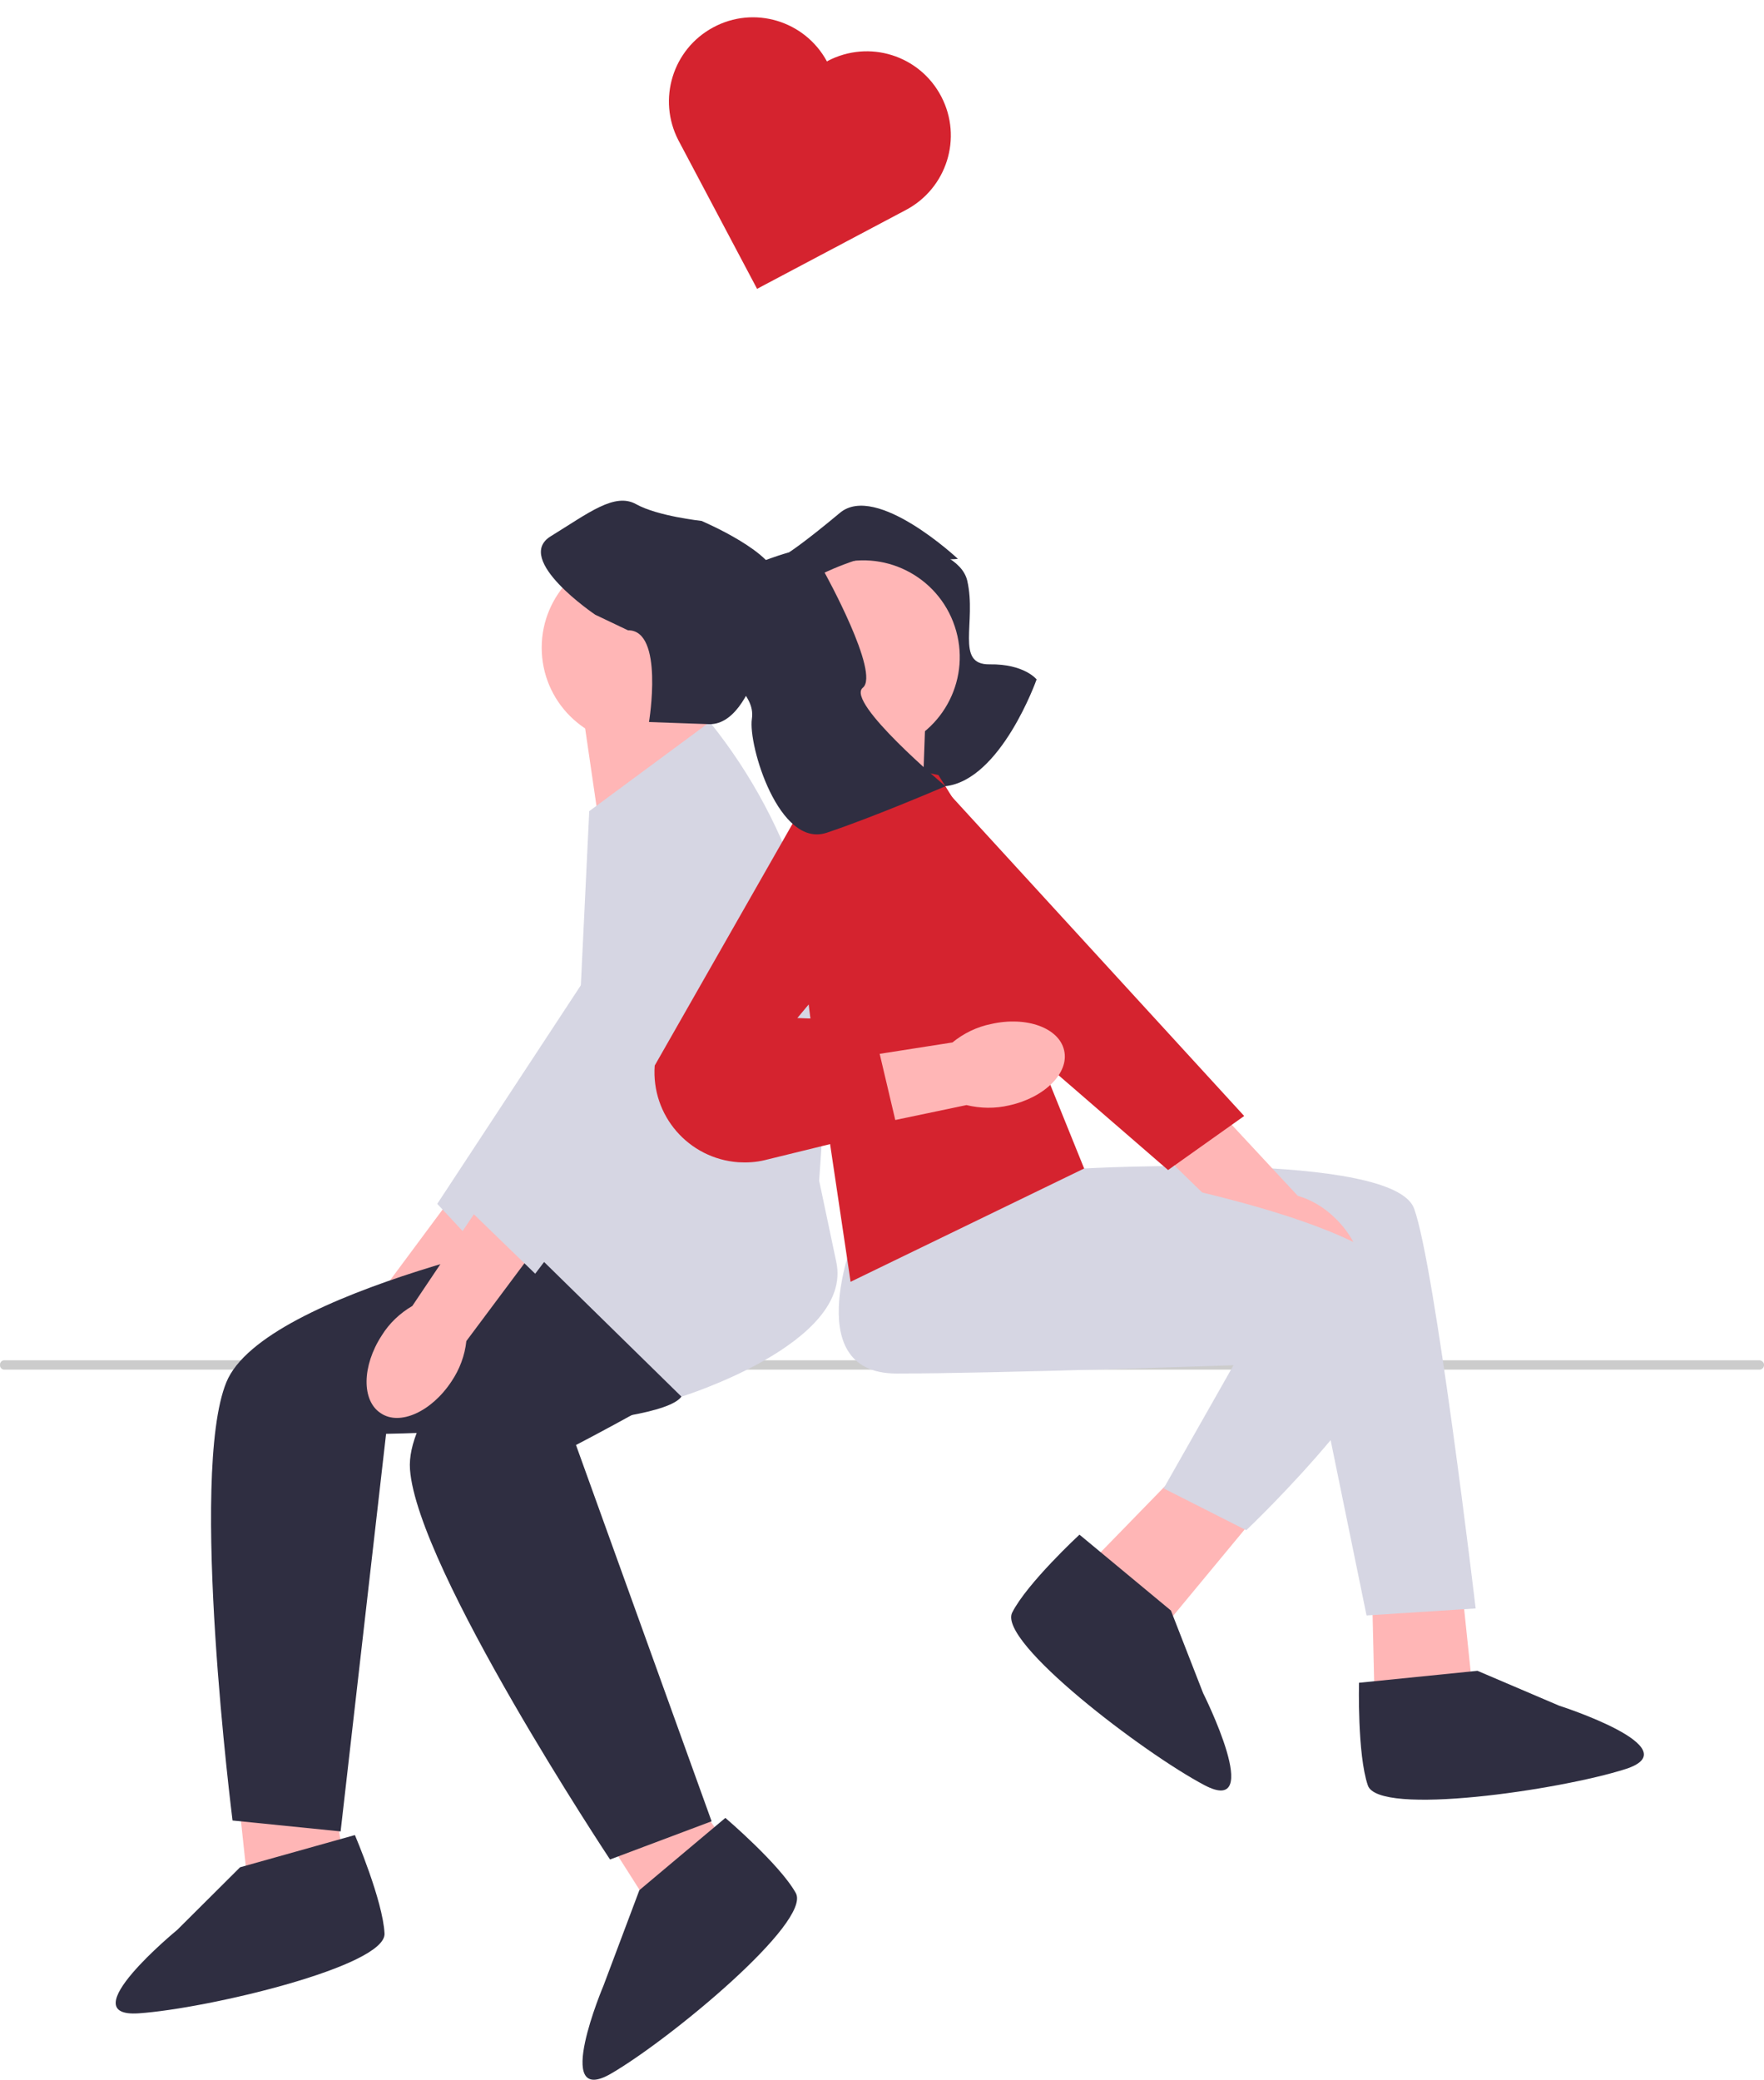 <?xml version="1.0" encoding="utf-8"?>
<!-- Generator: Adobe Illustrator 26.5.0, SVG Export Plug-In . SVG Version: 6.00 Build 0)  -->
<svg version="1.1" id="Layer_1" xmlns="http://www.w3.org/2000/svg" xmlns:xlink="http://www.w3.org/1999/xlink" x="0px" y="0px"
	 viewBox="0 0 679 800.3" style="enable-background:new 0 0 679 800.3;" xml:space="preserve">
<style type="text/css">
	.st0{fill:#FFB6B6;}
	.st1{fill:#D6D6E3;}
	.st2{fill:#CCCCCC;}
	.st3{fill:#2F2E41;}
	.st4{fill:#D5232F;}
</style>
<g id="Group_262" transform="translate(-689.289 -186.553)">
	<path id="uuid-afa4718a-41ef-46ad-9f1b-fdedc1410b9c-618" class="st0" d="M848,715.7c3.3-4.5,5.5-9.7,6.4-15.2l37.1-44.9l-21.9-17
		L834.4,686c-4.9,2.6-9.2,6.3-12.4,10.8c-8.2,11.3-9,24.6-1.8,29.8C827.4,731.9,839.8,727,848,715.7L848,715.7L848,715.7z"/>
	<path id="Path_4635-619" class="st1" d="M998.1,537.6l-46.4-31l-94.1,143.2l24.5,26.3L998.1,537.6z"/>
	<path id="Path_4636-620" class="st2" d="M689.3,711.8c-0.1,0.9,0.6,1.7,1.5,1.8h675.9c1-0.1,1.7-1,1.6-2c-0.1-0.8-0.7-1.4-1.6-1.6
		H690.8C689.9,710.1,689.2,710.9,689.3,711.8z"/>
	<path id="Path_4637-621" class="st0" d="M919,497.5l-5.2-35.6l45.7-11.6l6.1,31.5L919,497.5z"/>
	<path id="Path_4638-622" class="st0" d="M781.2,879.4l5.4,50.6l37.3-11.4l-6-40.3L781.2,879.4z"/>
	<path id="Path_4639-623" class="st3" d="M913.1,659.5c0,0-122.3,23.5-136.7,59c-14.5,35.5,2.4,168.6,2.4,168.6l41.6,4.2l17.5-153
		c0,0,106-1.8,113.8-14.5s6.6-58.4,6.6-58.4L913.1,659.5L913.1,659.5L913.1,659.5z"/>
	<path id="Path_4640-624" class="st3" d="M781.7,905.1L781.7,905.1l-24.2,24.1c0,0-41.3,33.9-14.8,32.1s95.2-18.1,94.6-30.7
		s-11.4-37.9-11.4-37.9L781.7,905.1L781.7,905.1L781.7,905.1z"/>
	<path id="Path_4641-625" class="st0" d="M922.8,893.9l27.3,42.9l28.4-26.8l-23.3-33.5L922.8,893.9z"/>
	<path id="Path_4642-626" class="st3" d="M943.4,638.4c0,0-99.1,75.3-96.3,113.6c2.8,38.3,77,150.1,77,150.1l39.1-14.7l-52.2-144.8
		c0,0,94.2-48.7,95.6-63.5s-20-55.3-20-55.3L943.4,638.4L943.4,638.4L943.4,638.4z"/>
	<path id="Path_4643-627" class="st3" d="M935.4,913.9L935.4,913.9l-13.8,36.7c0,0-20,47.2,2.9,33.9s77.3-58.4,71.1-69.5
		c-6.2-11.1-27.1-28.9-27.1-28.9L935.4,913.9L935.4,913.9L935.4,913.9z"/>
	<circle id="Ellipse_807" class="st0" cx="935" cy="435.8" r="37.2"/>
	<path id="Path_4644-628" class="st1" d="M962.5,464.4l-46.4,34.3l-7.2,149.4L891.4,665l60.2,59c0,0,66.2-20.5,59.6-51.8l-6.6-31.3
		l2.4-35C1010.5,554.8,994.6,504.3,962.5,464.4L962.5,464.4L962.5,464.4z"/>
	<path id="Path_4645-629" class="st3" d="M961.7,465.2l-22.6-0.8c0,0,5.9-35.5-8.1-35.3l-12.6-6c0,0-31.6-21.3-17.1-30.2
		s24.6-17,32.9-12.3c8.3,4.6,25.1,6.4,25.1,6.4s29.8,12.6,28.9,23C987.3,420.5,980.5,466.5,961.7,465.2L961.7,465.2L961.7,465.2z"/>
	<path id="uuid-b608ab84-b9cd-47a8-808f-666f8f7d666f-630" class="st0" d="M863.1,718.1c3.1-4.6,5.1-9.9,5.7-15.5l34.8-46.6
		l-22.7-15.9l-32.9,49c-4.8,2.8-8.9,6.7-11.8,11.4c-7.6,11.7-7.8,25.1-0.3,29.9C843.2,735.3,855.4,729.8,863.1,718.1L863.1,718.1
		L863.1,718.1z"/>
	<path id="Path_4646-631" class="st1" d="M1004.2,532.8l-47.8-28.7l-86.9,147.6l25.8,25L1004.2,532.8z"/>
	<path id="Path_4647-632" class="st0" d="M1247.4,753.3l10.2,97.8l-38.9,3.1l-2.2-94.9L1247.4,753.3z"/>
	<path id="Path_4648-633" class="st3" d="M1258,829.5L1258,829.5l31.4,13.4c0,0,50.9,16.3,25.6,24.4c-25.3,8.1-95.1,18.3-99.2,6.3
		c-4.1-12-3.4-39.5-3.4-39.5L1258,829.5L1258,829.5L1258,829.5z"/>
	<path id="Path_4649-634" class="st1" d="M1090.4,628.4l16.2,7.8c0,0,118.9-6.7,127,15.4c8.1,22.1,23.7,153.9,23.7,153.9l-42,2.7
		l-18.3-89.3L1090.4,628.4L1090.4,628.4z"/>
	<path id="uuid-2fb5f450-2303-4fbd-97a7-1c64874c1514-635" class="st0" d="M1203,655.1c-4-3.9-8.8-6.8-14.2-8.4l-39.6-42.6
		l-19.7,19.4l42.3,41.2c1.9,5.2,5,9.9,9.1,13.7c10.1,9.6,23.2,12.2,29.4,5.7C1216.3,677.7,1213.1,664.7,1203,655.1L1203,655.1
		L1203,655.1z"/>
	<path id="Path_4650-636" class="st4" d="M1046.2,482.8l-36.8,41.9l129.5,112.1l29.3-20.8L1046.2,482.8z"/>
	<path id="Path_4651-637" class="st0" d="M1188.1,751.3l-62.7,75.7l-29.5-25.6l66.2-68L1188.1,751.3z"/>
	<path id="Path_4652-638" class="st3" d="M1140,806.3L1140,806.3l12.4,31.8c0,0,24,47.8,0.5,35.4c-23.5-12.4-79.6-55.1-74-66.4
		c5.7-11.3,25.9-30,25.9-30L1140,806.3L1140,806.3L1140,806.3z"/>
	<path id="Path_4653-639" class="st1" d="M1019.3,659.1c0,0-23.7,56,15.1,56c38.7,0,129.7-3.2,129.7-3.2l-26.9,47.4l31.8,16.1
		c0,0,66.7-63,62.4-91.5c-4.3-28.5-124.8-47.7-124.8-47.7l-24.3,6.4L1019.3,659.1L1019.3,659.1L1019.3,659.1z"/>
	<path id="Path_4654-640" class="st3" d="M1016.1,391.8c0,0,41.8,2.2,45.5,18.2c3.7,16-4.8,32.4,8.6,32.2
		c13.4-0.2,18.1,5.8,18.1,5.8s-13.7,38.8-35.2,41.1C1031.6,491.4,1016.1,391.8,1016.1,391.8z"/>
	<path id="Path_4655-641" class="st0" d="M1044.2,498.9l1.3-36l-46.7-6.6l-2.6,32L1044.2,498.9z"/>
	<path id="Path_4656-642" class="st0" d="M1056.8,427.6c6.5,19.5-4,40.5-23.5,47c-19.5,6.5-40.5-4-47-23.5c-6.5-19.5,4-40.5,23.5-47
		C1029.3,397.6,1050.3,408.1,1056.8,427.6z"/>
	<path id="Path_4657-643" class="st4" d="M1050.5,484.8l-42.7-8.9l-8,71.4c-2,7.9,1.9,38,4,45.9l12.9,86.6l89.9-43.6l-20.5-50.7
		l4.4-36.5L1050.5,484.8L1050.5,484.8L1050.5,484.8z"/>
	<path id="uuid-2ae02034-8b61-43cb-9dde-8a75b258f379-644" class="st0" d="M1070.8,580.6c-5.5,1.1-10.6,3.6-14.9,7.1l-57.5,9
		l5.1,27.2l57.8-12.1c5.4,1.3,11,1.4,16.5,0.1c13.6-3,23.1-12.5,21.1-21.1C1097,582.1,1084.4,577.5,1070.8,580.6L1070.8,580.6
		L1070.8,580.6z"/>
	<path id="Path_4658-645" class="st4" d="M1036.8,529.8l-38.6-33l-56.9,99.8c-1.4,19.2,13,35.8,32.2,37.2c3.4,0.2,6.8,0,10.1-0.8
		l51-12.5l-9.7-41.1l-28.7-1.1L1036.8,529.8L1036.8,529.8L1036.8,529.8z"/>
	<path id="Path_4659-646" class="st3" d="M993,399.1c0,0-45.8,12.6-35.4,30.7c10.4,18.1,22.6,23.2,21.1,33.4
		c-1.5,10.2,10.5,49.9,28.8,43.8s45.7-17.9,45.7-17.9s-38.6-32.4-31.8-37.9s-14.7-44.3-14.7-44.3s21.8-10.5,33.3-7.4
		c11.5,3.2,18,2.1,18,2.1s-31.4-29.4-45.4-17.7C998.6,395.6,993,399.1,993,399.1L993,399.1L993,399.1L993,399.1z"/>
	<path id="Path_4546-647" class="st4" d="M1007.6,210.2c-8.5-15.7-28.1-21.6-43.8-13.1c-15.6,8.4-21.5,27.7-13.4,43.4l30.3,57.2
		l57.2-30.3c15.8-8.3,22-27.8,13.7-43.7s-27.8-22-43.7-13.7C1007.9,210.1,1007.8,210.1,1007.6,210.2z"/>
</g>
</svg>
